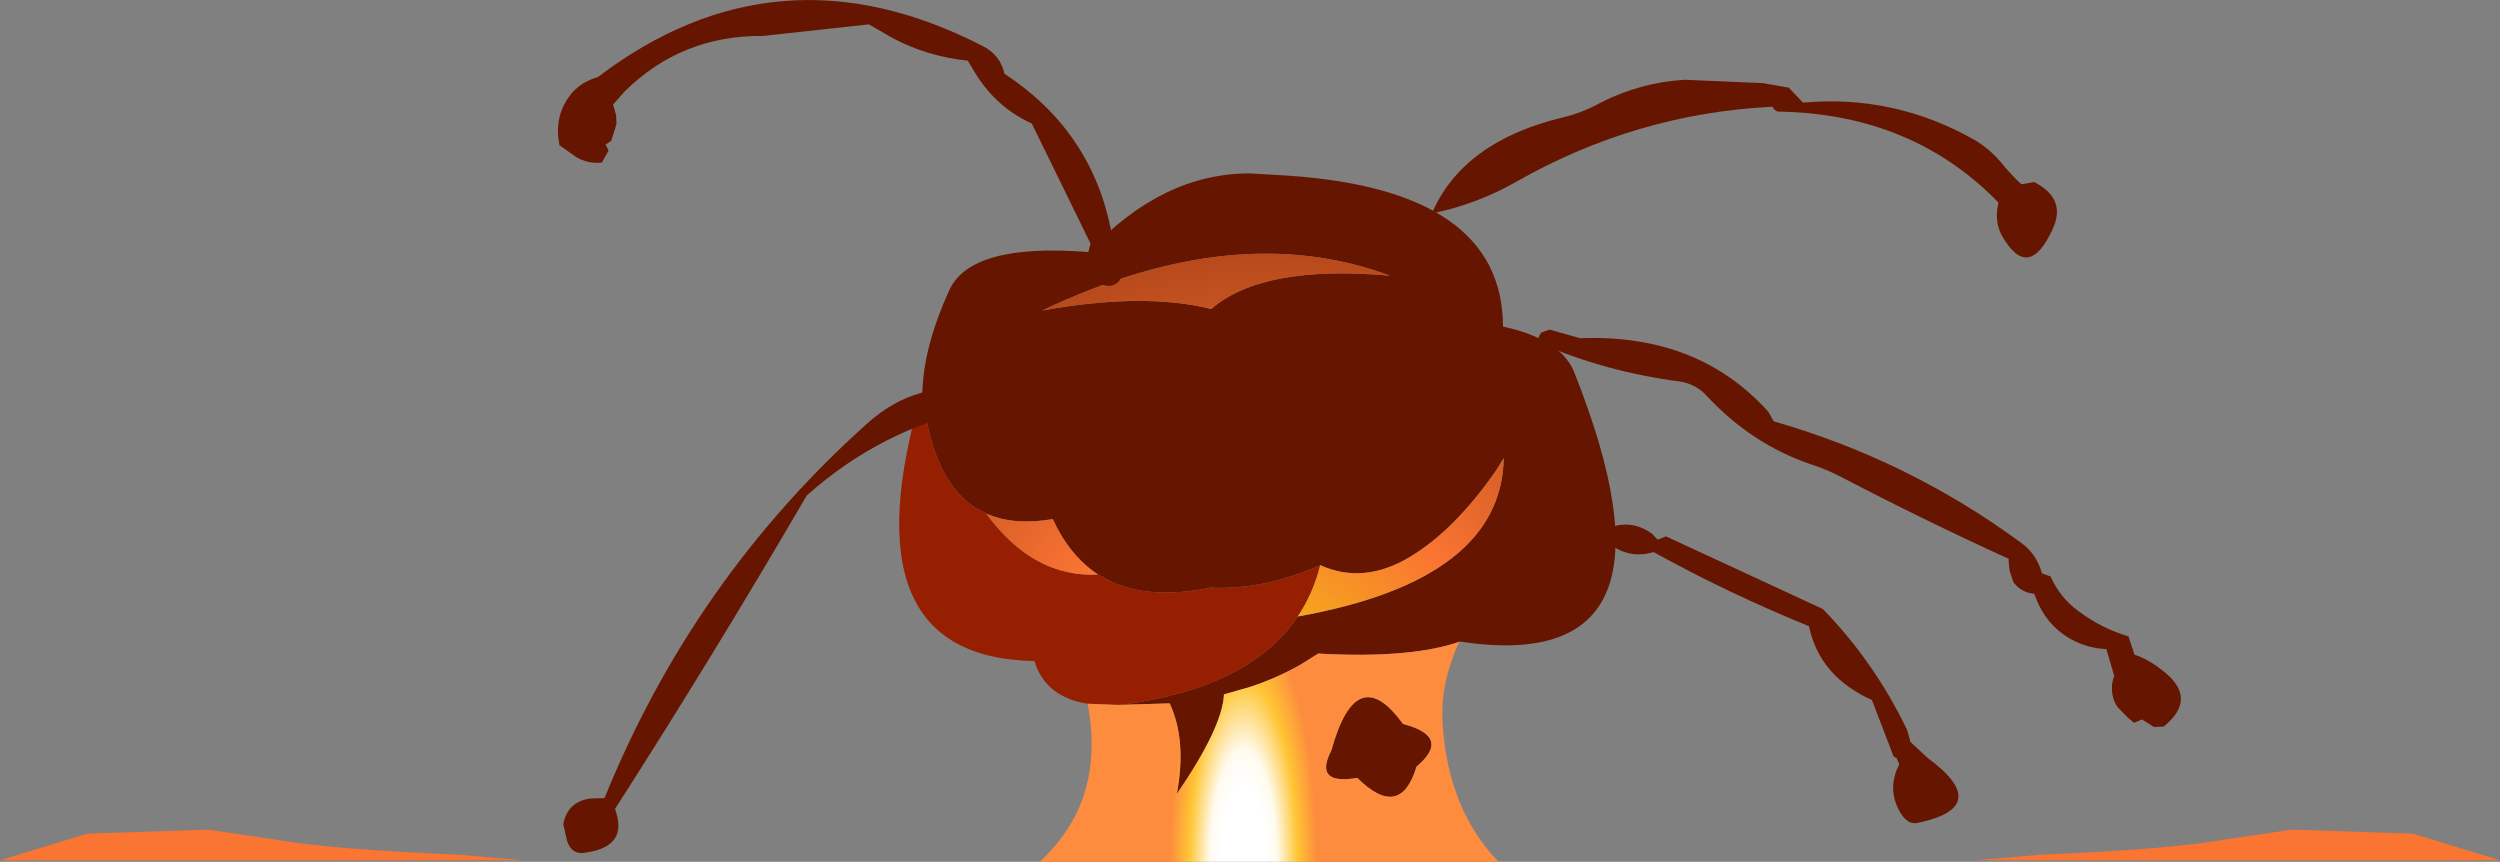 <?xml version="1.0" encoding="UTF-8" standalone="no"?>
<svg xmlns:xlink="http://www.w3.org/1999/xlink" height="115.05px" width="333.75px" xmlns="http://www.w3.org/2000/svg">
  <rect width="100%" height="100%" fill="#808080" stroke="none"/>
  <g transform="matrix(1.0, 0.0, 0.0, 1.0, 167.4, 112.85)">
    <path d="M129.45 -0.75 L138.6 -2.1 154.75 -1.55 166.35 2.0 96.35 2.0 105.05 1.25 Q122.1 0.55 129.45 -0.75 M-130.55 -0.75 Q-123.2 0.55 -106.15 1.25 L-97.45 2.0 -167.4 2.0 -155.8 -1.55 -139.65 -2.1 -130.55 -0.75" fill="url(#gradient0)" fill-rule="evenodd" stroke="none"/>
    <path d="M5.85 -30.55 Q33.05 -35.4 33.35 -51.7 L32.4 -50.15 Q26.85 -42.1 20.75 -38.45 14.6 -34.8 8.85 -37.4 1.3 -34.05 -5.8 -34.4 -13.8 -32.75 -19.15 -35.25 L-20.8 -36.15 -21.4 -36.55 Q-24.8 -39.05 -26.85 -43.55 -32.1 -42.65 -35.75 -44.3 L-37.25 -45.1 Q-43.2 -49.0 -44.25 -60.85 -44.0 -66.8 -40.7 -74.05 -37.85 -80.45 -22.1 -79.2 -12.2 -89.75 -0.5 -89.7 L4.6 -89.4 Q33.2 -87.45 33.25 -69.25 40.85 -67.6 42.7 -63.3 59.05 -22.4 27.5 -27.2 20.9 -24.9 8.6 -25.6 L8.5 -25.55 6.1 -24.05 Q4.4 -23.1 2.55 -22.3 1.05 -21.65 -0.5 -21.15 L-4.0 -20.15 Q-4.2 -15.75 -10.3 -6.85 -8.95 -14.05 -11.25 -18.95 L-17.85 -18.75 Q-0.6 -20.95 5.85 -30.55 M10.35 -12.7 Q13.7 -24.8 19.9 -16.2 26.45 -14.5 21.7 -10.5 19.55 -3.3 13.8 -9.0 7.9 -8.0 10.35 -12.7 M-5.7 -71.6 Q1.15 -77.55 18.15 -76.05 -2.4 -83.7 -28.25 -71.4 -14.7 -73.85 -5.7 -71.6" fill="#661600" fill-rule="evenodd" stroke="none"/>
    <path d="M5.85 -30.55 Q-0.6 -20.95 -17.85 -18.75 L-17.9 -18.75 -18.45 -18.75 -22.2 -18.9 Q-27.85 -19.8 -29.3 -24.6 -54.85 -25.05 -44.25 -60.85 -43.2 -49.0 -37.25 -45.1 L-35.75 -44.3 Q-29.45 -35.7 -20.8 -36.15 L-19.15 -35.25 Q-13.8 -32.75 -5.8 -34.4 1.3 -34.05 8.85 -37.4 7.9 -33.6 5.85 -30.55" fill="#961e01" fill-rule="evenodd" stroke="none"/>
    <path d="M8.85 -37.4 Q14.6 -34.8 20.75 -38.45 26.85 -42.1 32.4 -50.15 L33.35 -51.7 Q33.05 -35.4 5.85 -30.55 7.9 -33.6 8.85 -37.4 M-35.75 -44.3 Q-32.1 -42.65 -26.85 -43.55 -24.8 -39.05 -21.4 -36.55 L-20.8 -36.15 Q-29.45 -35.7 -35.75 -44.3 M-5.7 -71.6 Q-14.7 -73.85 -28.25 -71.4 -2.4 -83.7 18.15 -76.05 1.15 -77.55 -5.7 -71.6" fill="url(#gradient1)" fill-rule="evenodd" stroke="none"/>
    <path d="M-17.85 -18.75 L-11.25 -18.95 Q-8.95 -14.05 -10.3 -6.85 -4.2 -15.75 -4.0 -20.15 L-0.5 -21.15 Q1.05 -21.65 2.55 -22.3 4.4 -23.1 6.1 -24.05 L8.5 -25.55 8.6 -25.6 Q20.9 -24.9 27.5 -27.2 27.15 -26.85 26.3 -24.35 L26.2 -24.05 Q25.1 -20.75 25.15 -17.1 25.35 -11.75 26.9 -7.3 28.75 -1.85 32.65 2.2 L-28.6 2.2 Q-19.75 -5.95 -22.2 -18.9 L-18.45 -18.75 -17.9 -18.75 -17.85 -18.75 M10.35 -12.7 Q7.9 -8.0 13.8 -9.0 19.55 -3.3 21.7 -10.5 26.45 -14.5 19.9 -16.2 13.7 -24.8 10.35 -12.7" fill="url(#gradient2)" fill-rule="evenodd" stroke="none"/>
    <path d="M68.0 -101.75 L71.4 -101.15 73.3 -99.15 Q85.45 -100.25 96.15 -94.2 98.2 -93.0 99.8 -91.1 101.0 -89.6 102.45 -88.25 L104.15 -88.55 Q108.5 -86.35 106.65 -82.3 103.4 -75.15 99.85 -81.4 98.8 -83.35 99.4 -85.8 87.9 -97.65 70.05 -97.95 69.6 -97.95 69.2 -98.6 51.05 -97.7 35.05 -88.6 29.8 -85.6 23.75 -84.35 27.9 -94.0 41.35 -97.2 43.85 -97.8 46.3 -99.15 51.6 -101.85 57.5 -102.2 L68.0 -101.75 M57.0 -61.9 Q46.95 -63.2 38.4 -66.95 37.55 -67.3 38.35 -68.45 L39.45 -68.85 43.55 -67.7 Q59.3 -68.3 68.65 -57.9 L69.4 -56.6 Q87.35 -51.45 102.4 -40.4 104.5 -38.9 105.2 -36.3 L106.35 -35.9 Q107.6 -33.05 110.1 -31.25 113.15 -28.95 116.75 -27.9 L117.55 -25.45 Q119.3 -24.9 121.15 -23.45 126.2 -19.7 121.45 -15.85 L120.15 -15.8 118.55 -16.8 117.5 -16.35 116.65 -17.05 115.3 -18.45 Q114.8 -19.15 114.65 -19.95 114.35 -21.35 114.85 -22.6 L113.8 -26.2 Q111.3 -26.3 109.1 -27.5 105.55 -29.5 104.2 -33.55 L103.45 -33.7 Q102.6 -33.95 101.95 -34.5 L101.4 -35.1 100.9 -36.6 Q100.75 -37.45 100.75 -38.25 89.35 -43.45 78.15 -49.3 76.3 -50.25 74.25 -50.9 66.4 -53.6 60.45 -60.0 59.1 -61.5 57.0 -61.9 M53.9 -40.8 L55.0 -41.25 75.95 -31.55 Q82.85 -24.45 87.2 -15.4 L87.65 -13.8 89.9 -11.7 Q98.8 -5.15 88.65 -3.0 87.35 -2.7 86.4 -4.2 84.4 -7.4 86.15 -10.8 L85.8 -11.65 85.4 -11.85 82.5 -19.4 Q75.5 -22.55 74.1 -29.25 63.3 -33.65 53.35 -39.15 50.05 -38.15 47.25 -40.4 L47.7 -42.5 Q50.65 -43.45 53.2 -41.55 L53.9 -40.8 M-51.4 -109.6 L-65.55 -108.05 Q-76.4 -108.15 -84.0 -100.65 L-85.55 -98.9 -85.15 -97.45 -85.1 -96.35 -85.25 -95.8 -85.8 -94.05 -86.55 -93.55 -86.15 -92.75 -87.05 -91.15 Q-88.95 -90.95 -90.5 -91.9 L-92.7 -93.45 Q-93.55 -97.55 -90.95 -100.55 -89.6 -102.0 -87.6 -102.55 -63.6 -120.8 -36.2 -106.7 -33.85 -105.5 -33.3 -103.0 -19.95 -94.25 -18.5 -78.0 L-17.65 -76.25 Q-17.8 -75.0 -19.1 -74.7 -20.2 -74.6 -20.9 -75.35 -22.85 -77.35 -21.8 -80.3 L-29.65 -96.35 Q-34.35 -98.5 -37.15 -103.0 L-38.2 -104.75 Q-43.6 -105.3 -48.3 -107.8 L-51.4 -109.6 M-92.2 -2.8 Q-91.65 -5.85 -88.55 -6.25 L-86.7 -6.3 Q-74.85 -35.5 -51.7 -56.25 -45.0 -62.3 -36.7 -60.55 L-36.35 -59.3 -36.95 -58.25 Q-49.65 -55.65 -59.7 -46.7 -72.15 -25.35 -85.3 -4.85 -83.45 0.1 -89.05 0.95 -91.05 1.4 -91.7 -0.6 L-92.2 -2.8" fill="#661600" fill-rule="evenodd" stroke="none"/>
  </g>
  <defs>
    <radialGradient cx="0" cy="0" gradientTransform="matrix(0.12, 0.0, 0.0, 0.12, 1.5, -17.5)" gradientUnits="userSpaceOnUse" id="gradient0" r="819.2" spreadMethod="pad">
      <stop offset="0.02" stop-color="#f8f80c"/>
      <stop offset="1.0" stop-color="#fa7432"/>
    </radialGradient>
    <radialGradient cx="0" cy="0" gradientTransform="matrix(0.12, 0.0, 0.0, 0.12, 1.5, -17.5)" gradientUnits="userSpaceOnUse" id="gradient1" r="819.2" spreadMethod="pad">
      <stop offset="0.0" stop-color="#f2cc0c"/>
      <stop offset="0.314" stop-color="#fa7432"/>
      <stop offset="1.0" stop-color="#661600"/>
    </radialGradient>
    <radialGradient cx="0" cy="0" gradientTransform="matrix(0.012, 0.0, 0.0, 0.04, -1.4, 2.2)" gradientUnits="userSpaceOnUse" id="gradient2" r="819.2" spreadMethod="pad">
      <stop offset="0.302" stop-color="#ffffff"/>
      <stop offset="0.455" stop-color="#fffbf0"/>
      <stop offset="0.737" stop-color="#ffc533"/>
      <stop offset="1.0" stop-color="#fd8c3e"/>
    </radialGradient>
  </defs>
</svg>
